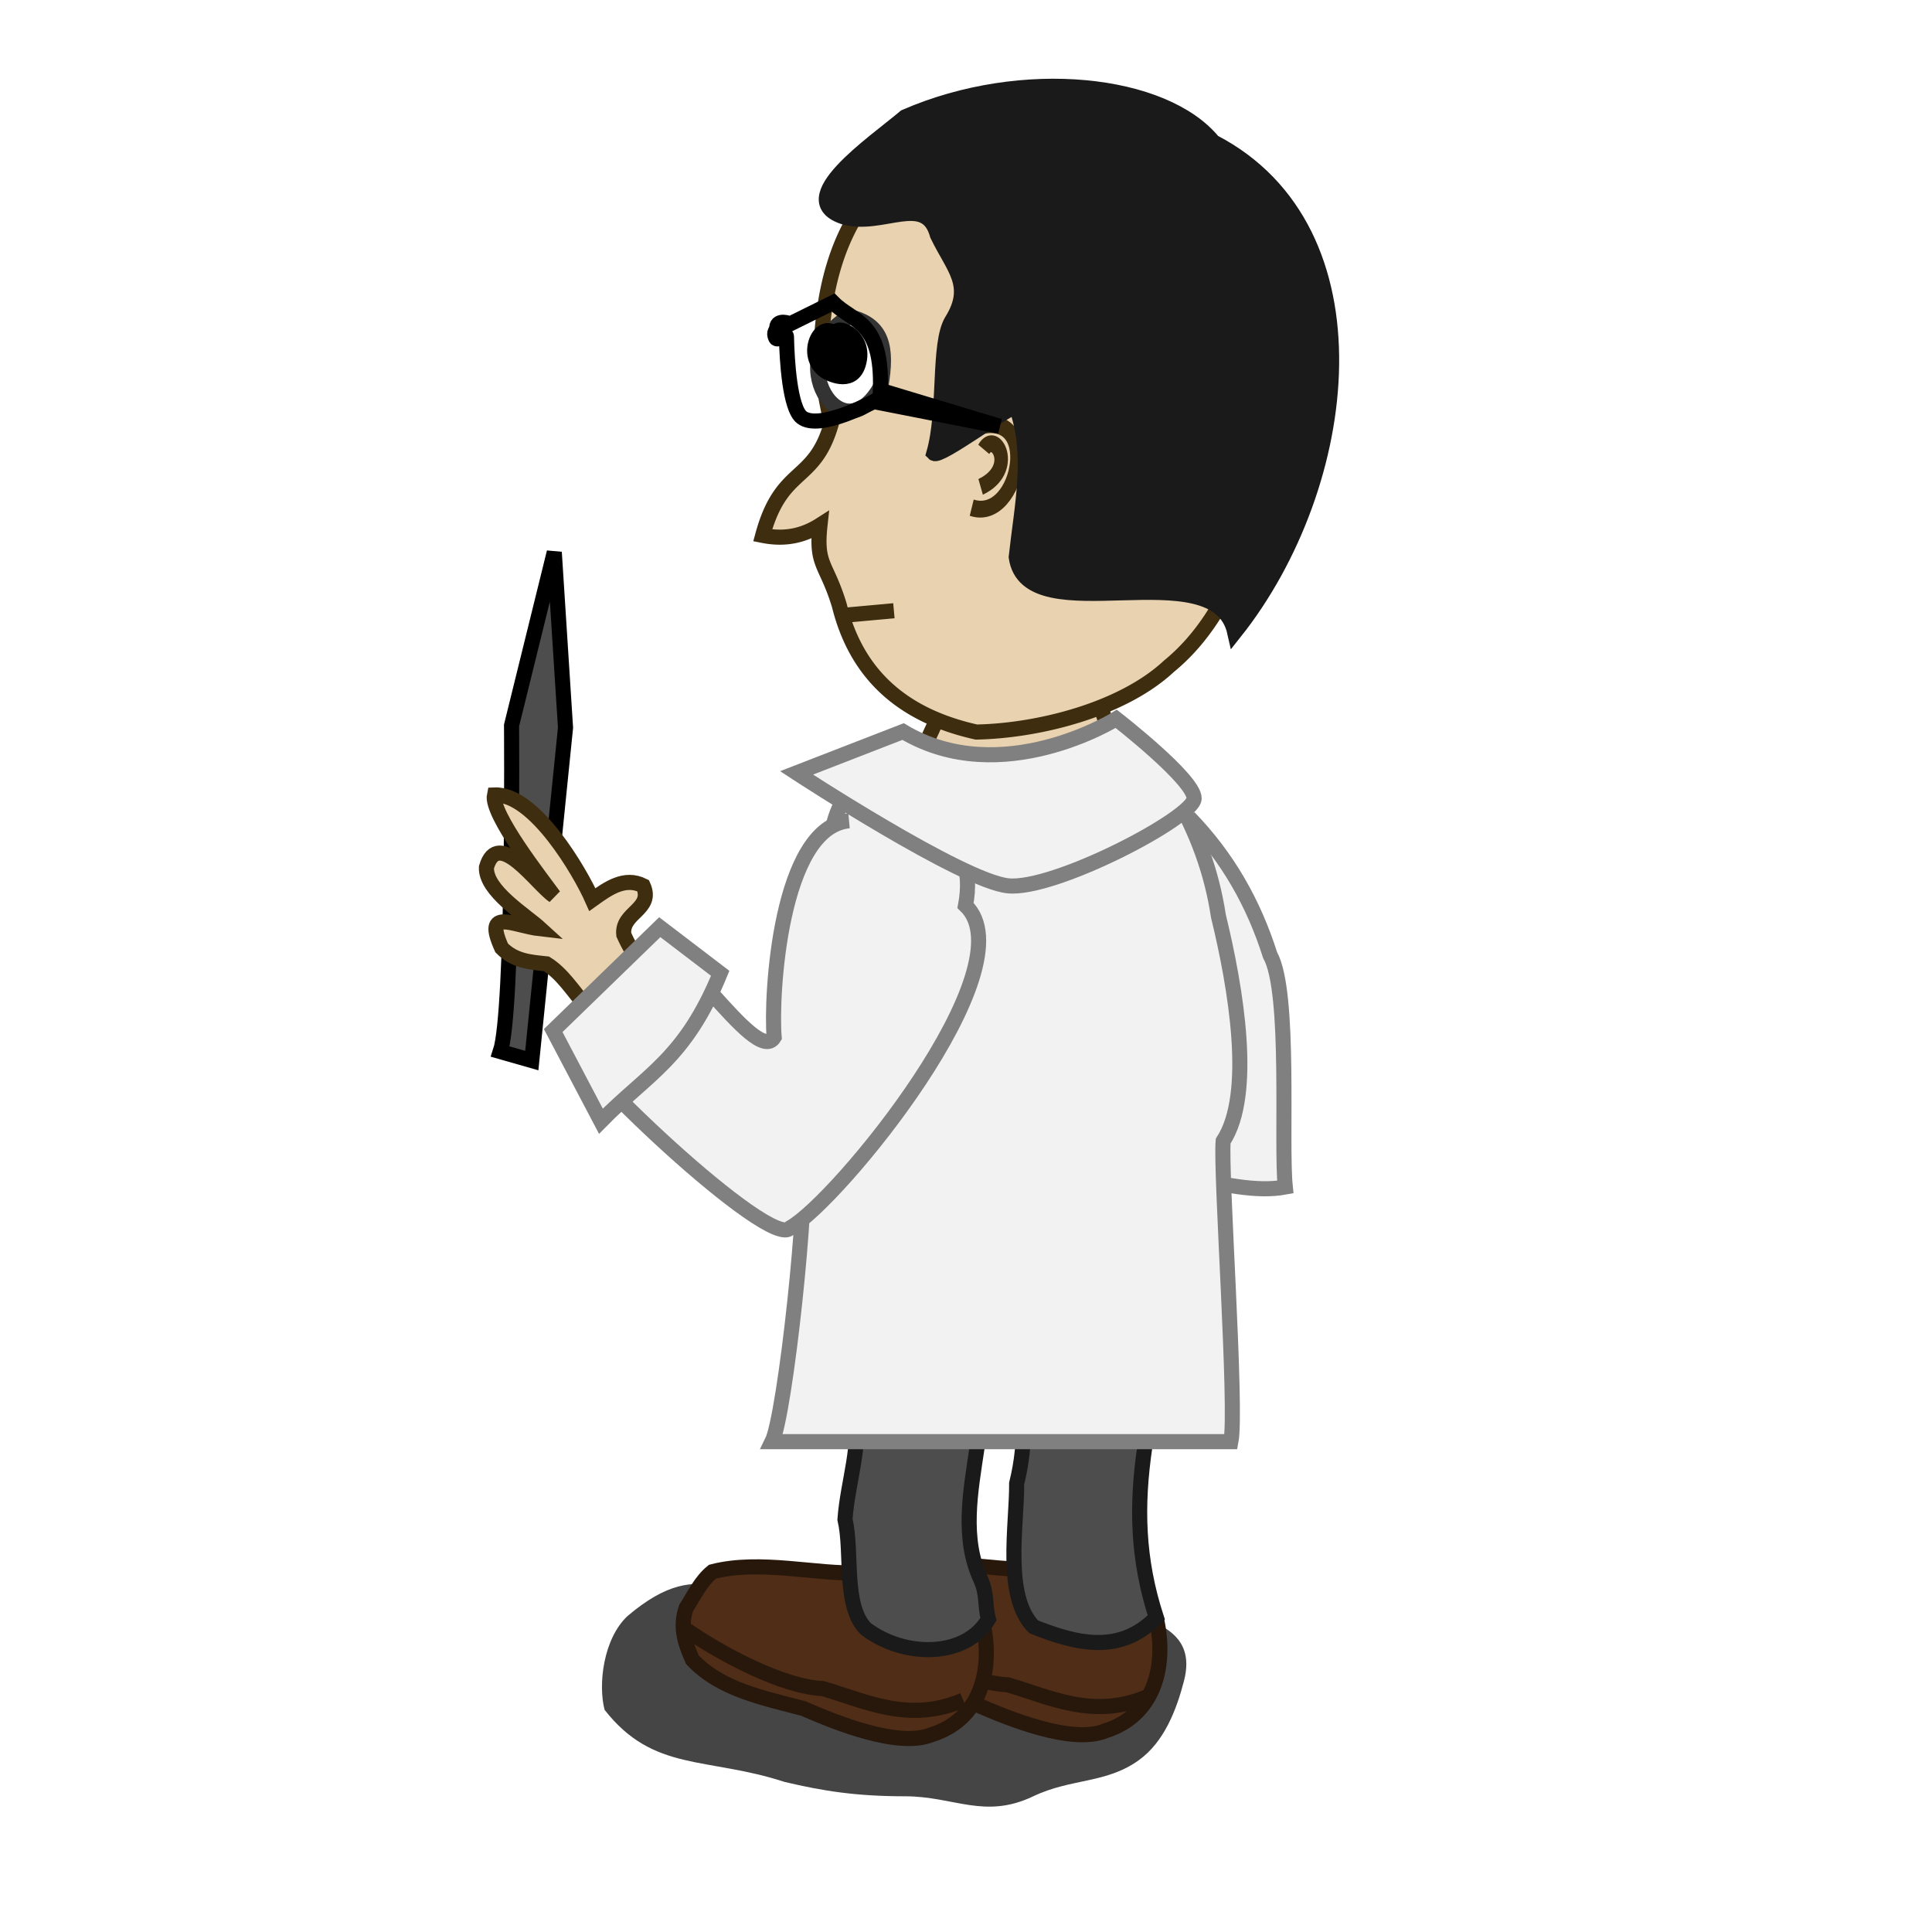 <svg xmlns="http://www.w3.org/2000/svg" viewBox="0 0 128 128" version="1.0"><defs><filter id="a" height="1.653" width="1.25" y="-.327" x="-.125"><feGaussianBlur stdDeviation="1.963"/></filter></defs><path transform="matrix(1.123 0 0 1.073 -73.176 161.56)" d="M113.66-51.665c-5.46.423-6.82-3.26-11.49.89-1.42 1.413-1.73 4.217-1.34 5.782 2.88 3.851 6 2.879 10.61 4.447 2.28.569 4.26.89 7.12.89 2.89 0 4.68 1.438 7.56 0 2.23-1.116 4.29-.772 6.22-2.224 1.51-1.134 2.23-3.124 2.67-4.892.78-3.136-1.88-3.607-3.56-4.448-2.16-1.08-5.9-.414-7.56 0-1.77.443-3.31-2.224-5.78-2.224-2 0-1.06 1.779-4.45 1.779z" filter="url(#a)" fill-rule="evenodd" fill-opacity=".728"/><path d="M68.467 103.96c-2.866.12-6.6-.9-9.766-.08-.774.62-1.208 1.57-1.74 2.4-.429 1.23-.097 2.29.412 3.43 1.885 2.01 4.801 2.55 7.367 3.24 2.104.92 6.271 2.62 8.469 1.73 3.226-1.01 4.051-4.17 3.46-7.18-2.78-1.09-5.512-2.25-8.202-3.54z" fill-rule="evenodd" stroke="#28170b" fill="#502d16"/><path d="M57.34 107.46c2.592 1.87 6.809 4.06 9.415 4.16 2.824.82 5.697 2.32 9.309.77" fill-rule="evenodd" stroke="#28170b" fill="#502d16"/><path d="M56.967 104.2c-2.866.13-6.6-.89-9.766-.07-.774.62-1.208 1.57-1.74 2.4-.429 1.23-.097 2.29.412 3.43 1.885 2.01 4.801 2.55 7.367 3.24 2.104.92 6.271 2.62 8.469 1.73 3.226-1.01 4.051-4.17 3.46-7.18-2.78-1.09-5.512-2.25-8.202-3.55z" fill-rule="evenodd" stroke="#28170b" fill="#502d16"/><path d="M56.482 86.032c-.145.779-.89 2.802-.625 4.125.203 1.016.508 2.031.75 3 .519 2.545-.446 4.982-.625 7.503.515 2.21-.137 5.7 1.375 7.25 2.63 1.98 6.665 1.89 8.125-.63-.25-1-.06-1.6-.5-2.62-1.286-2.74-.677-5.867-.25-8.753.058-3.791.768-7.456.625-11.25-2.167-.801-7.507-.221-8.875 1.375zM67.607 85.907c-.145.779-.89 2.802-.625 4.125.944 2.795 1.074 5.406.375 8.25.016 2.788-.872 7.448 1.125 9.498 2.846 1.13 5.706 1.85 8.125-.62-1.245-3.85-1.343-7.366-.75-11.378.029-3.8.769-7.43.625-11.25-2.167-.801-7.507-.221-8.875 1.375z" fill-rule="evenodd" stroke="#1a1a1a" fill="#4d4d4d"/><path d="M45.09 107.71c2.592 1.87 6.809 4.06 9.415 4.16 2.824.82 5.697 2.32 9.309.77" fill-rule="evenodd" stroke="#28170b" fill="#502d16"/><path d="M78.779 54.157c2.563 2.651 4.269 5.665 5.371 9.128 1.376 2.444.699 12.517 1.004 15.359-3.766.71-9.516-2.122-13.251-1.61-1.71-4.535 2.606-15.322 2.513-20.099" fill-rule="evenodd" stroke="gray" fill="#f2f2f2"/><path d="M70.975 48.784c-3.689.539-7.401.047-11.064.843-2.703 1.175-4.572 3.117-4.873 6.032-.131 2.631.036 5-1.186 7.376-.367 4.222-1.271 9.106-.676 13.34.444 2.577-1.156 17.385-2.025 19.14h30.401c.421-2.166-.7-17.856-.514-19.915 2.034-3.103.853-10.124-.316-14.91-.443-2.946-1.443-5.597-2.924-8.166-1.694-2.289-3.948-3.594-6.823-3.74z" fill-rule="evenodd" stroke="gray" fill="#f2f2f2"/><path d="M33.146 69.669c.894-2.682.745-21.607.745-21.607l2.831-11.474.745 11.623-2.235 22.054-2.086-.596z" fill-rule="evenodd" stroke="#000" fill="#4d4d4d"/><path d="M48.062 68.678c-2.726-1.558-5.458-3.872-6.734-6.754-.168-1.485 1.991-1.664 1.284-3.243-1.231-.611-2.319.171-3.366.92-.796-1.806-3.837-7.049-6.488-6.933-.274 1.261 3.228 5.693 3.933 6.678-1.136-.765-3.692-4.564-4.464-1.883-.069 1.553 2.562 3.142 3.583 4.075-1.82-.207-3.798-1.442-2.574 1.263.839.86 1.846.941 2.97 1.057 1.034.638 1.735 1.771 2.542 2.699 1.016 2.791 2.944 4.927 4.912 7.101 2.844.107 4.187 3.475 6.864 3.793 1.044.332 6.947-5.817 7.998-5.771 2.286-1.579-3.74 3.612-4.89 1.109-1.63-3.172-3.114-2.899-5.57-4.111z" fill-rule="evenodd" stroke="#3f2d10" fill="#e9d2af"/><path d="M56.251 54.377c-4.57.432-5.197 11.618-4.961 14.344-1.23 2.054-6.976-7.806-8.676-6.141-.357 2.434-3.192 4.204-5.486 5.464.234 1.915 14.067 14.942 15.229 13.297 3.101-1.706 15.89-17.264 11.613-21.351.444-2.368-.207-4.383-2.377-5.622" fill-rule="evenodd" stroke="gray" fill="#f2f2f2"/><path d="M73.544 51.617c-1.651 4.348-9.828 2.915-12.727-1.223 1.157-2.35 1.976-5.172 4.51-6.403 2.152-.245 4.24.353 6.289.949 1.65 1.286 2.297 5.025 1.928 6.677z" fill-rule="evenodd" stroke="#3f2d10" fill="#e9d2af"/><path d="M71.244 8.394c4.226.058 8.561 1.66 10.205 5.899 1.453 4.768 3.961 9.65 3.382 14.762-1.627 5.351-2.962 11.47-7.387 15.087-3.09 2.88-8.634 4.277-12.757 4.358-4.645-1.035-7.885-3.592-9.078-8.389-.86-2.843-1.576-2.604-1.281-5.322-1.081.689-2.304.982-3.798.682 1.256-4.624 3.402-3.413 4.545-7.394-.349-1.614-.683-3.364-.683-4.476.133-8.508 4.052-15.057 13.974-14.999a18.1 18.1 0 012.878-.208z" fill-rule="evenodd" stroke="#3f2d10" fill="#e9d2af"/><path d="M56.26 20.981c2.234.501 2.538 2.057 2.103 4.593-2.58 4.76-6.741-1.939-2.103-4.593z" fill-rule="evenodd" stroke="#333" fill="#fff"/><g fill-rule="evenodd" stroke="#3f2d10" stroke-width="1.176" fill="#e9d2af"><path d="M192.16-132.54c5.86-2.33 4.83 6.35.5 5.5M193.28-131.17c.85-1.49 3.1 1.18 0 2.63" transform="matrix(.76 .063 -.079 .945 -92.078 141.55)"/></g><path d="M55.438 22.248c-.435-.9 2.067-.178 1.424 1.897-.444 1.432-2.017.551-2.136.474-1.596-1.029-.306-3.654.712-2.371z" fill-rule="evenodd" stroke="#000"/><path d="M55.935 14.382c2.546.709 5.396-1.628 6.171 1.186 1.064 2.213 2.417 3.331.949 5.691-.921 1.537-.371 5.922-1.186 8.774.354.354 4.895-3.083 5.459-3.083 1.139 3.184.376 6.515 0 9.96.733 5.189 13.239-.544 14.477 4.98 7.77-9.778 9.815-26.658-1.424-32.488-3.237-3.97-12.604-5.054-20.411-1.66-2.134 1.8-7.63 5.503-4.035 6.64z" fill-rule="evenodd" stroke="#1a1a1a" fill="#1a1a1a"/><path d="M55.945 40.76l3.278-.298" stroke="#3f2d10" fill="none"/><path d="M66.227 28.243l-7.898-2.384c.151-4.624-1.816-4.483-3.129-5.812l-2.875 1.421c.021-.053-.824-.33-.863.22-.02.277-.244.289-.072.69.124.29.709-.359.715-.079.033 1.585.222 4.721 1.009 5.348 1.165.928 4.768-1.043 4.768-1.043l8.345 1.639z" stroke="#000" fill="none"/><path d="M59.832 48.467l-7.06 2.74s10.959 7.165 14.014 7.481c3.056.316 12.329-4.531 12.329-5.795s-5.163-5.268-5.163-5.268-7.587 4.741-14.12.842zM43.711 61.428l-7.06 6.849 3.161 6.006c3.085-3.147 5.577-4.122 7.903-9.799l-4.004-3.056z" fill-rule="evenodd" stroke="gray" fill="#f2f2f2"/></svg>